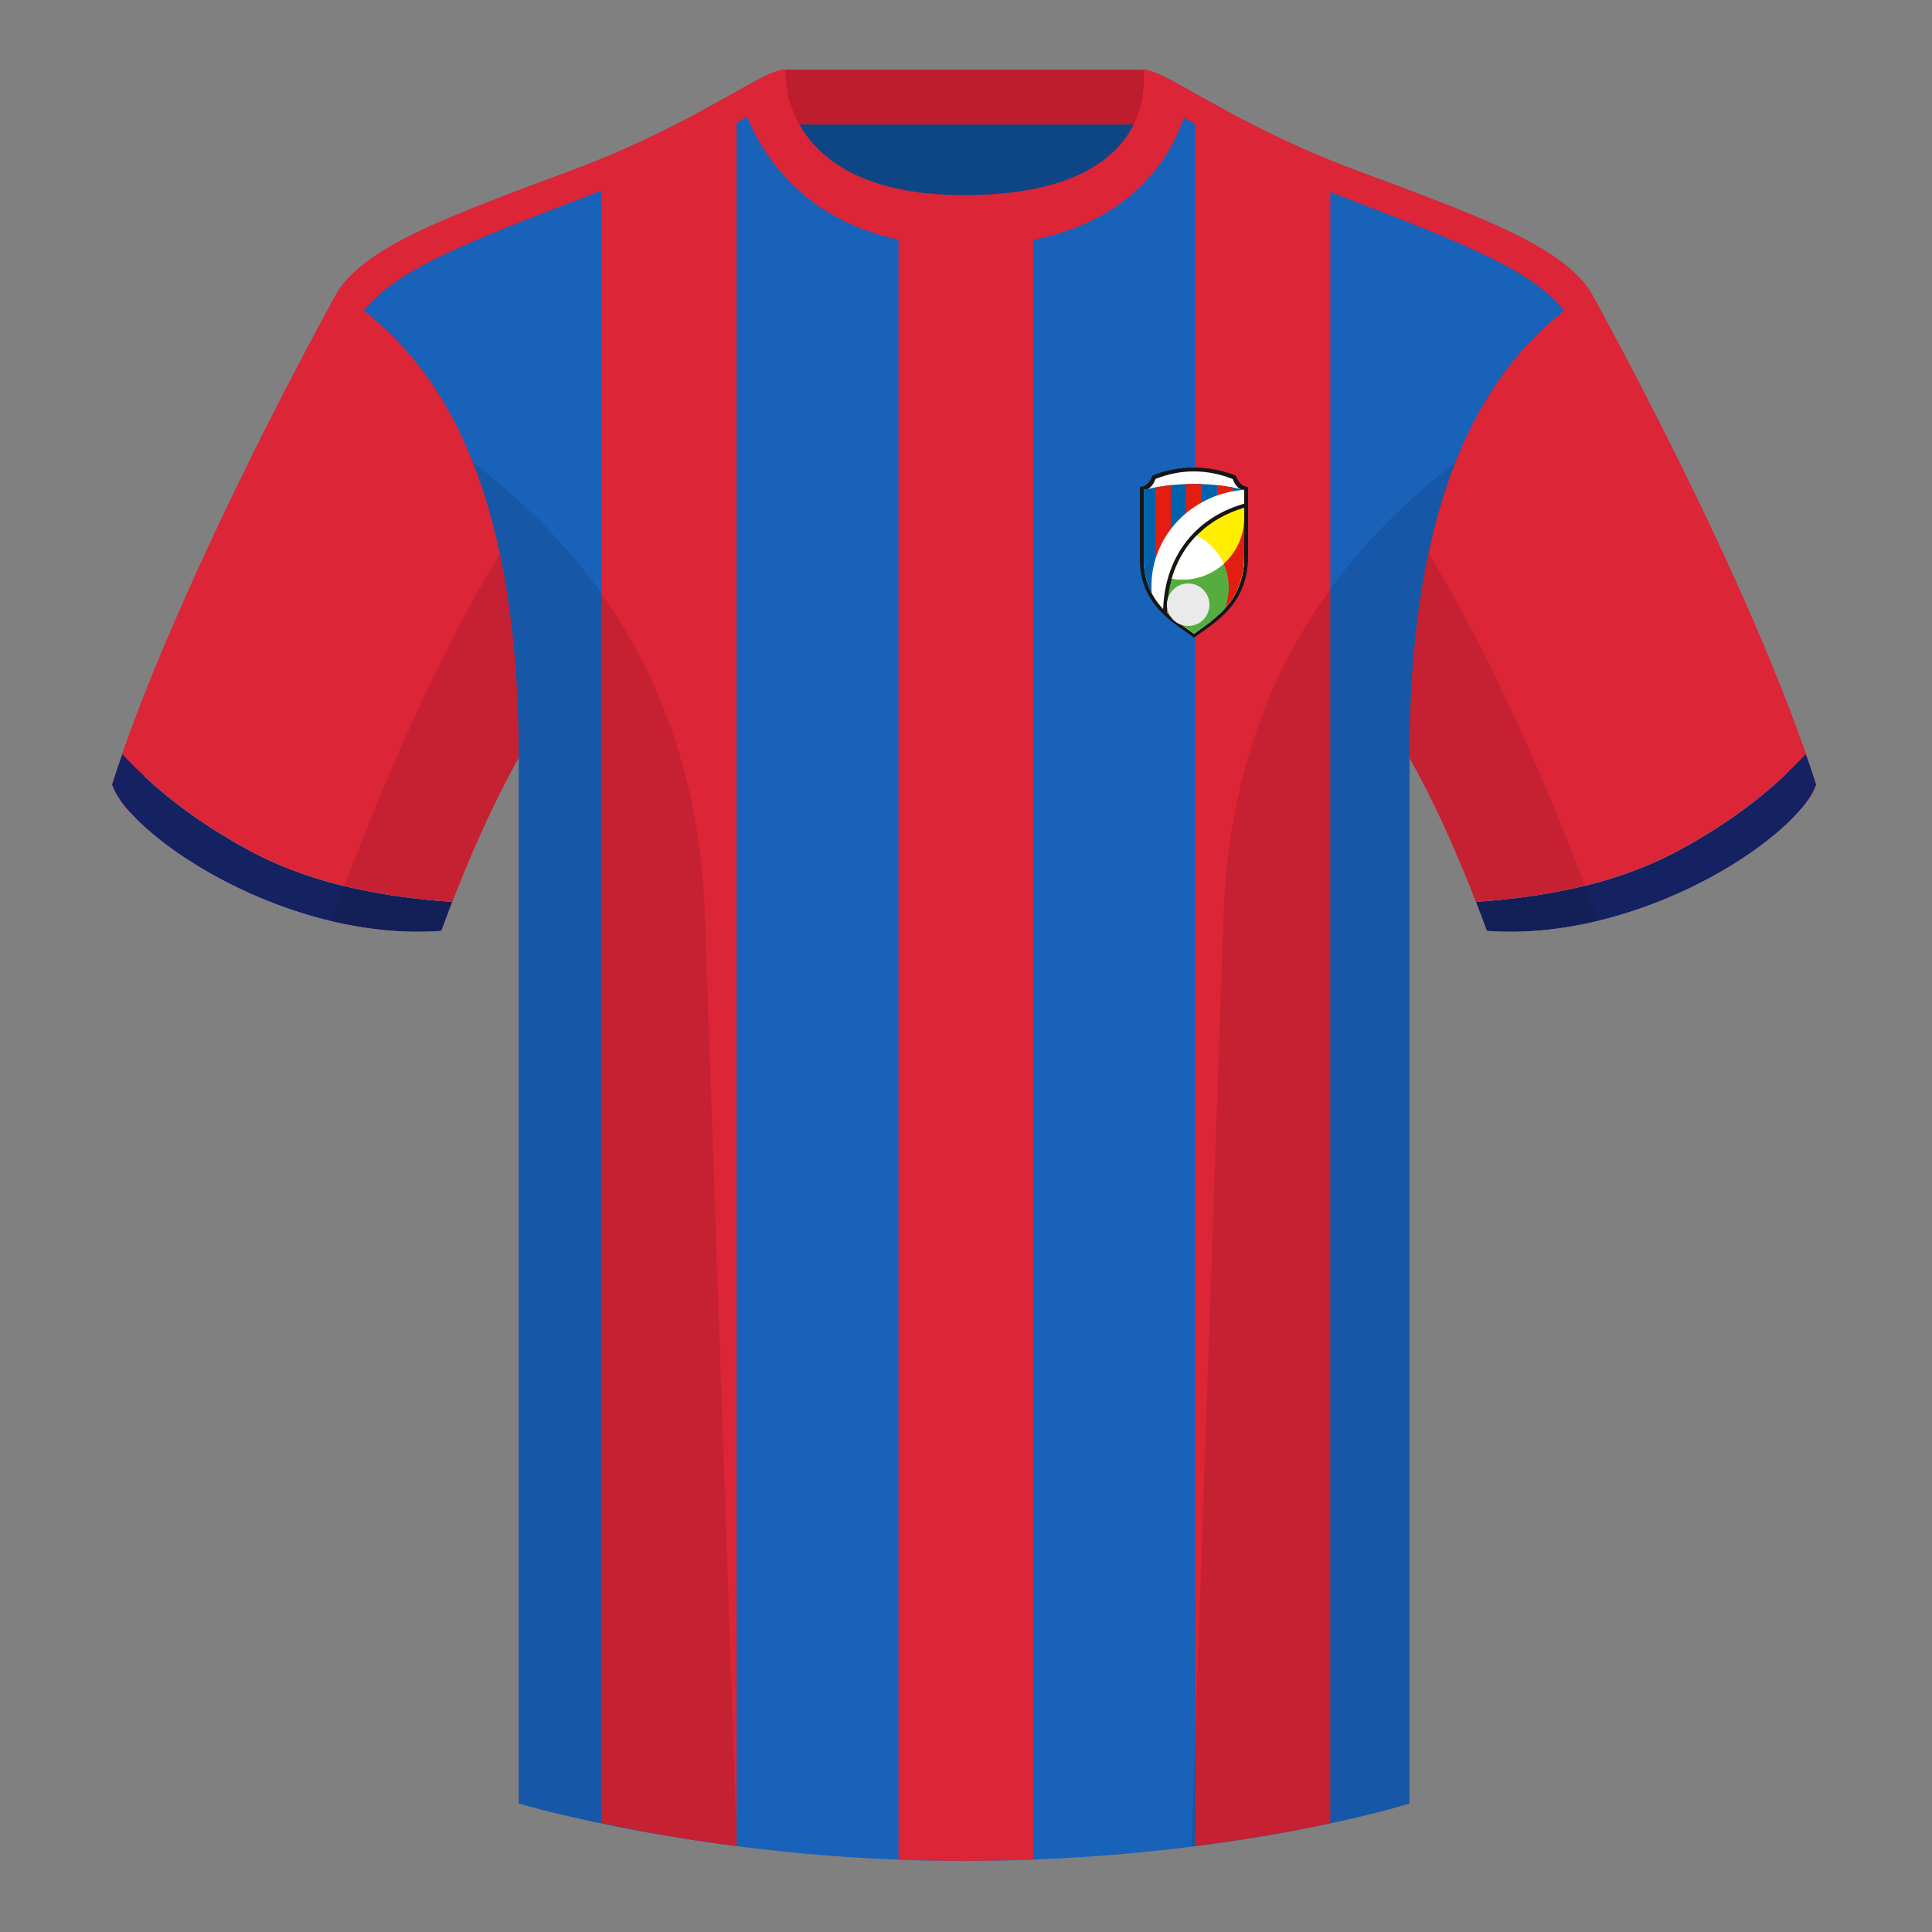 <?xml version="1.0" encoding="UTF-8"?><svg width="500" height="500" viewBox="0 0 500 500" xmlns="http://www.w3.org/2000/svg"><rect x="0" y="0" width="500" height="500" fill="#808080" stroke="none"/><g fill="none" fill-rule="evenodd"><path d="M0 0h500v500H0z"/><path fill="#0E4584" d="M203.003 109.223h93.643V21.928h-93.643z"/><path fill="#BD1D2D" d="M202.864 32.228h93.459v-14.2h-93.459z"/><path d="M87.547 75.258s-40.763 72.8-58.547 127.77c4.445 13.375 45.208 40.86 85.232 37.885 13.34-36.4 24.46-52 24.46-52s2.963-95.085-51.144-113.655m323.925 0s40.763 72.8 58.547 127.77c-4.445 13.375-45.208 40.86-85.232 37.885-13.34-36.4-24.46-52-24.46-52s-2.963-95.085 51.144-113.655" fill="#DC2537"/><path d="M249.511 57.703c-50.082 0-47.798-39.469-48.743-39.14-7.516 2.619-24.133 14.937-52.438 25.495-31.873 11.885-52.626 19.315-60.782 31.2 11.115 8.915 46.694 28.97 46.694 120.345v271.14s49.658 14.855 114.885 14.855c68.929 0 115.648-14.855 115.648-14.855v-271.14c0-91.375 35.58-111.43 46.699-120.345-8.157-11.885-28.91-19.315-60.782-31.2-28.36-10.577-44.982-22.919-52.478-25.511-.927-.318 4.177 39.156-48.703 39.156z" fill="#1862B9"/><path d="M267.459 55.847l-.001 425.373a480.702 480.702 0 01-18.331.35c-5.655 0-11.192-.112-16.59-.316l-.001-425.373c4.857 1.156 10.475 1.821 16.975 1.821 6.931 0 12.865-.678 17.948-1.856zm41.906 421.92l-.001-453.515 3.839 2.158c7.784 4.351 18.042 9.856 31.083 15.152l.001 430.303-1.344.285c-8.865 1.865-20.2 3.91-33.577 5.617zM190.629 23.705v454.049a470.507 470.507 0 01-19.883-2.99l-2.067-.382c-4.762-.892-9.103-1.788-12.971-2.64l-.001-430.576c15.435-6.348 26.899-12.947 34.922-17.46z" fill="#DC2537"/><path d="M467.353 195.129c.936 2.667 1.827 5.303 2.667 7.899-4.445 13.375-45.208 40.86-85.232 37.885a426.424 426.424 0 00-2.835-7.52c20.795-1.358 37.993-5.637 51.594-12.837 13.428-7.109 24.697-15.585 33.806-25.428zm-435.698.036c9.103 9.828 20.361 18.291 33.772 25.392 13.611 7.206 30.824 11.486 51.639 12.84a426.42 426.42 0 00-2.834 7.517c-40.025 2.975-80.787-24.51-85.232-37.885.836-2.585 1.723-5.209 2.655-7.864z" fill="#F2F2F2"/><path d="M75.025 117.298c10.132-20.75 17.944-35.245 17.944-35.245 7.882-11.885 27.937-19.315 58.747-31.2 29.359-11.33 45.835-24.635 52.265-25.865-.678-4.5-.798-6.883-.805-6.971-5.927 0-22.98 14.025-54.853 25.91-31.868 11.89-52.621 19.315-60.773 31.2 0 0-8.231 14.76-18.857 35.825C49.557 149.176 36.326 179.867 29 203.027c.3 1.058 1.008 2.41 2.123 4.055 1.115 1.645 2.051 2.777 2.807 3.396 8.386-23.684 22.085-54.745 41.095-93.181zm348.94.024c-10.132-20.75-17.958-35.269-17.958-35.269-7.882-11.885-27.937-19.315-58.747-31.2-29.359-11.33-45.149-24.497-51.58-25.727.678-4.5.325-6.505.189-7.038 5.927 0 22.91 13.955 54.783 25.84 31.868 11.89 52.621 19.315 60.773 31.2 0 0 8.231 14.76 18.857 35.825 18.389 36.304 31.635 66.996 39.738 92.074-.491 1.317-.977 2.346-1.458 3.088s-1.276 1.804-2.385 3.188c-18.427-43.992-32.498-74.652-42.213-91.981z" fill="#DC2537"/><path d="M467.353 195.129c.936 2.667 1.827 5.303 2.667 7.899-4.445 13.375-45.208 40.86-85.232 37.885a426.424 426.424 0 00-2.835-7.52c20.795-1.358 37.993-5.637 51.594-12.837 13.428-7.109 24.697-15.585 33.806-25.428zm-435.698.036c9.103 9.828 20.361 18.291 33.772 25.392 13.611 7.206 30.824 11.486 51.639 12.84a426.42 426.42 0 00-2.834 7.517c-40.025 2.975-80.787-24.51-85.232-37.885.836-2.585 1.723-5.209 2.655-7.864z" fill="#152261"/><path d="M307.852 23.345c-5.772-3.24-9.728-5.345-12.008-5.345 0 0 5.882 32.495-46.335 32.495-48.52 0-46.335-32.495-46.335-32.495-2.28 0-6.236 2.105-12.003 5.345 0 0 7.368 40.38 58.403 40.38 51.478 0 58.278-35.895 58.278-40.38z" fill="#DC2537"/><path d="M413.584 238.323c-9.288 2.238-19.065 3.316-28.798 2.593-8.198-22.369-15.557-36.883-20.013-44.748v270.577s-21.102 6.71-55.866 11.11c-.182-.02-.363-.04-.544-.06 1.881-54.795 5.722-166.47 8.276-240.705 2.055-59.755 31.085-95.29 60.099-117.44-2.675 6.781-5.071 14.606-6.999 23.667 7.354 11.851 24.436 42.069 43.831 94.964.005.014.01.028.014.041zM190.717 477.795c-34.248-4.401-56.476-11.051-56.476-11.051V196.172c-4.456 7.867-11.814 22.379-20.01 44.743-9.633.716-19.309-.332-28.511-2.524a1.113 1.113 0 01.02-.097c19.377-52.847 36.305-83.066 43.61-94.944-1.929-9.075-4.328-16.912-7.006-23.701 29.014 22.15 58.044 57.685 60.099 117.44 2.554 74.235 6.396 185.91 8.276 240.705h-.002z" fill-opacity=".1" fill="#000"/><g transform="translate(294.995 121)"><path d="M.01 5c1.414 0 2.506-.987 3.275-2.96C6.826.675 10.398-.005 14 0c3.603.005 7.205.695 10.807 2.07.753 1.954 1.818 2.931 3.193 2.931v18c0 12.48-8.611 17.091-13.995 21-5.384-3.959-14.339-8.518-13.995-21v-18z" fill="#161616"/><path d="M1.013 5.773c1.313 0 2.327-.942 3.041-2.826 3.288-1.303 6.605-1.952 9.95-1.947 3.345.005 6.69.663 10.035 1.976.7 1.865 1.688 2.797 2.965 2.797v17.182c0 11.913-7.996 16.314-12.996 20.045C9.009 39.221.694 34.869 1.013 22.955V5.773z" fill="#FFF"/><path d="M1.013 5.773c4.327-1.024 8.658-1.536 12.991-1.536 4.333 0 8.667.512 13 1.536v17.182c0 11.913-7.996 16.314-12.995 20.045C9.009 39.221.694 34.869 1.013 22.955V5.773z" fill="#0062AA"/><path d="M14.005 4.237c.667 0 1.333.012 2.0.036L16.005 41h-4V4.273a55.022 55.022 0 012-.036zm-6.005.328l-0 33.911c-1.45-1.252-2.844-2.692-4.001-4.424l.001-28.904a56.643 56.643 0 014.001-.583zm16.005.581l.001 28.729c-1.156 1.795-2.549 3.28-4.001 4.566L20.004 4.564a56.78 56.78 0 014.0.582z" fill="#E41D11"/><path d="M27.005 5.773l-0 17.182c0 11.913-7.996 16.314-12.996 20.045-3.357-2.538-8.21-5.334-10.938-10.504a24.417 24.417 0 01-.066-1.796c0-13.16 10.575-23.945 24-24.927z" fill="#FFF"/><path d="M6.004 37.788c.065-14.084 7.86-24.57 20.718-28.358l1.283-.378-9.57 17.75L7.426 38.011l-1.422-.223z" fill="#161616" fill-rule="nonzero"/><path d="M27.005 10.396l-0 12.559c0 8.739-4.303 13.436-8.57 16.792l0-15.36 8.57-13.991z" fill="#E41D11"/><path d="M14.474 17.835l.245-.252c4.914 2.463 8.286 7.546 8.286 13.417 0 1.954-.374 3.821-1.053 5.532-2.543 2.788-5.578 4.703-7.942 6.468-2.051-1.55-4.66-3.197-7.003-5.423l-.002.216c.038-8.198 2.748-15.011 7.469-19.958z" fill="#56AD3F"/><circle fill="#EAEAEA" cx="12.505" cy="35.5" r="5.5"/><path d="M27.004 10.39l.001 2.61c0 8.836-7.163 16-16 16-.937 0-1.855-.081-2.747-.235 2.657-9.141 9.39-15.619 18.746-18.375z" fill="#FE0"/><path d="M14.718 17.583c3.093 1.551 5.575 4.139 6.99 7.309-2.835 2.554-6.588 4.108-10.704 4.108-.937 0-1.855-.081-2.747-.235 1.191-4.1 3.203-7.665 5.904-10.598l.312-.333.245-.252z" fill="#FFF"/></g></g></svg>